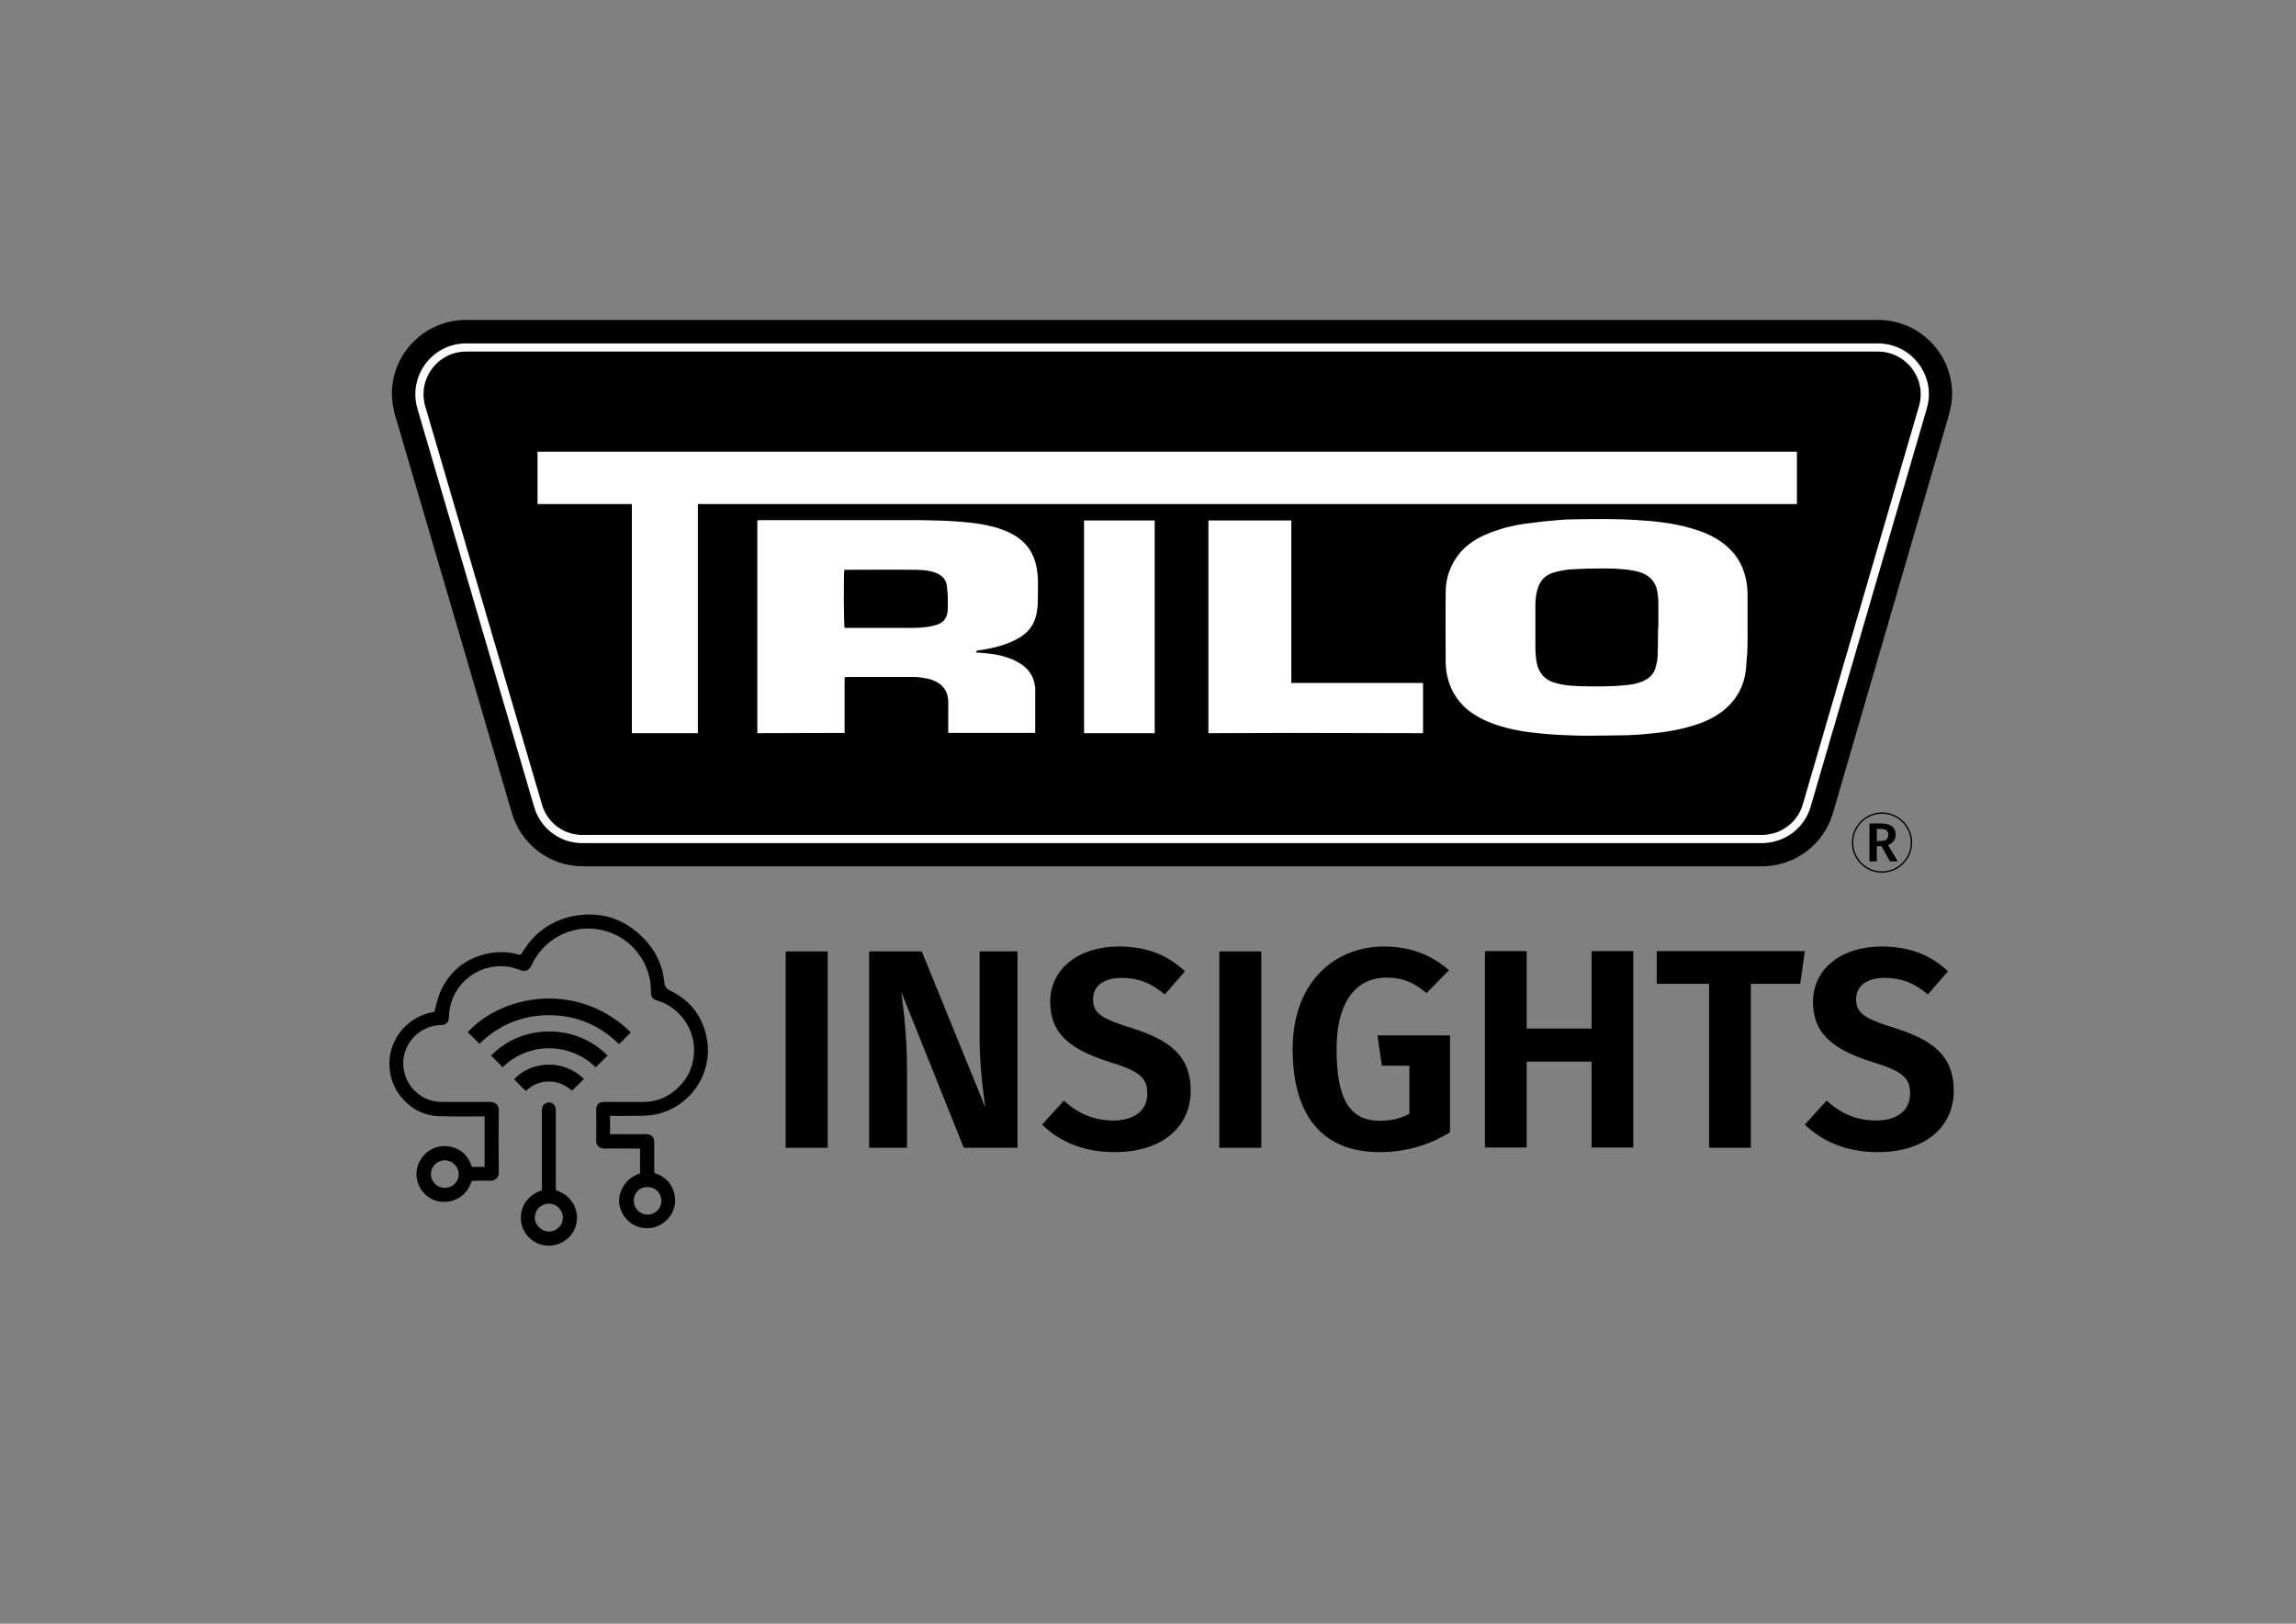 <svg xmlns="http://www.w3.org/2000/svg" xmlns:xlink="http://www.w3.org/1999/xlink" id="Laag_1" x="0px" y="0px" viewBox="0 0 841.9 595.3" style="enable-background:new 0 0 841.9 595.3;" xml:space="preserve"><rect x="0" y="0" width="841.9" height="595.3" fill="#808080" stroke="none"/><style type="text/css">	.st0{stroke:#000000;stroke-width:2;stroke-miterlimit:10;}	.st1{fill:#FFFFFF;}	.st2{fill:none;stroke:#FFFFFF;stroke-width:3;stroke-miterlimit:10;}	.st3{fill:none;stroke:#000000;stroke-width:0.5;stroke-miterlimit:10;}</style><g>	<g>		<path class="st0" d="M714.8,144.4c0-14.4-11.7-26.1-26.1-26.1H170.8c-14.4,0-26.1,11.7-26.1,26.1c0,2.4,0.4,4.8,1,7.1l0,0   l42.9,146.1l0,0c3.1,11,13.2,19,25.1,19l432.4,0c12,0,22-8,25.1-19l0,0l42.3-145.2l0.2-0.8l0,0   C714.4,149.3,714.8,146.9,714.8,144.4z"></path>		<g>			<g>				<g>					<path class="st1" d="M640.8,229.9c0-3.9,0-7.8,0-11.7c0-2-0.2-4-0.6-5.9c-1.2-5.7-4.2-10.2-9-13.6c-3.4-2.4-7.1-3.9-11-5      c-6.8-2-13.8-2.7-20.9-3.1c-3.4-0.2-6.8-0.3-10.2-0.3c-4.1,0-8.3,0-12.4,0.1c-1.8,0-3.7,0.1-5.6,0.3c-3.7,0.3-7.4,0.7-11.1,1.2      c-5.3,0.7-10.5,2-15.5,4.2c-3.6,1.6-6.9,3.8-9.4,6.9c-3.4,4.2-5,9-5,14.3c-0.1,8.4,0,16.7,0,25.1c0,1.7,0.2,3.5,0.5,5.1      c1,4.9,3.4,9.1,7.2,12.4c3.1,2.6,6.7,4.4,10.5,5.7c5.7,2,11.7,2.9,17.7,3.4c4.2,0.4,8.5,0.6,12.7,0.7c4.9,0.1,9.8-0.1,14.6-0.1      c5,0,10-0.4,15-1c5.2-0.6,10.3-1.7,15.3-3.5c3.6-1.4,7-3.2,9.8-5.9c4.7-4.4,6.8-9.9,7-16.3      C640.9,238.5,640.8,234.2,640.8,229.9z M607.8,240.6c0,1.5-0.4,2.9-0.8,4.4c-0.8,2.5-2.7,4.1-5.2,5c-1.8,0.7-3.7,1-5.5,1.2      c-5.2,0.5-10.4,0.5-15.6,0.4c-3.3-0.1-6.7-0.2-9.9-1.1c-4.6-1.1-6.9-4.1-7.5-8.6c-0.2-1.5-0.3-3-0.3-4.6c0-5.1,0-10.3,0-15.4      c0-1.9,0.2-3.8,0.7-5.6c0.9-3.6,3.2-5.8,6.7-6.6c2-0.5,4.1-0.9,6.2-1c3.6-0.2,7.2-0.3,10.8-0.3c3.8,0,7.7,0.1,11.5,0.8      c1.6,0.3,3.2,0.7,4.7,1.6c2.6,1.5,3.8,3.8,4.2,6.6c0.2,1.3,0.3,2.5,0.3,3.8c0,2.9,0,5.9,0,8.8c0,0-0.1,0-0.1,0      C607.9,233.5,608,237,607.8,240.6z"></path>					<path class="st1" d="M359.2,238.4c3.9-0.6,7.7-1.4,11.4-3c2.5-1.1,4.9-2.4,6.7-4.5c2.3-2.7,3-5.9,3.2-9.3      c0.1-2.8,0.1-5.6,0.1-8.4c0-1.7-0.2-3.5-0.5-5.2c-1-5.2-3.7-9.2-8.4-11.9c-2.6-1.5-5.5-2.5-8.4-3.2c-5-1.2-10.2-1.6-15.3-1.9      c-3.5-0.2-6.9-0.2-10.4-0.3c-11,0-21.9,0-32.9,0c-8.5,0-17,0-25.6,0c-0.5,0-1,0-1.4,0.1c0,26.1,0,78,0,78l32-0.1      c0,0,0-13.5,0-20.4c0.5,0,0.9-0.1,1.3-0.1c8.1,0,16.2,0,24.3,0c1.6,0,3.2,0.3,4.8,0.6c0.8,0.1,1.7,0.5,2.5,0.8      c3.4,1.5,5.1,4.1,5.1,7.8c0,3.4,0,6.7,0,10c0,0.4,0,0.7,0,1.3c10.7,0,31.9,0,31.9,0s0-0.4,0-0.6c0-5.3,0-10.6,0-15.9      c0-0.2,0-0.5-0.1-0.7c-0.5-3.7-2.5-6.5-5.7-8.4c-3.8-2.3-8-3.2-12.4-3.6c-1.1-0.1-2.2-0.2-3.5-0.3c0.1-0.3,0.2-0.6,0.4-0.7      C358.5,238.5,358.9,238.4,359.2,238.4z M347.5,223.7c-0.1,2.8-1.6,4.8-4.5,5.5c-1.1,0.3-2.2,0.6-3.4,0.7      c-1.6,0.2-3.2,0.3-4.8,0.3c-7.9,0-15.7,0-23.6,0c-0.5,0-1,0-1.5,0c-0.3-0.9-0.4-19.6-0.1-21.3c0.5,0,0.9,0,1.3,0      c7.8,0,15.5-0.1,23.3,0c2.8,0,5.6,0,8.3,0.9c3,0.9,4.7,2.8,4.8,5.9C347.6,218.3,347.6,221,347.5,223.7z"></path>					<path class="st1" d="M423.4,268.8h-25.9c0,0,0-52,0-78c8.6,0,17.2,0,25.9,0C423.4,216.8,423.4,268.8,423.4,268.8z"></path>					<polygon class="st1" points="521.8,268.8 473.5,268.7 443.1,268.8 443.1,250.4 443.1,190.8 473.5,190.8 473.5,250.4       521.8,250.4      "></polygon>					<polygon class="st1" points="658.9,184.8 255.9,184.8 255.9,268.8 231.7,268.8 231.7,184.8 197.1,184.8 197.1,165.6       658.9,165.6      "></polygon>				</g>			</g>			<path class="st2" d="M197.3,295.4l-42.8-146c-3.2-11,5-22,16.4-22h517.7c11.4,0,19.7,11,16.5,21.9l-42.6,146    c-2.1,7.3-8.8,12.3-16.5,12.3H213.7C206.1,307.7,199.4,302.7,197.3,295.4z"></path>		</g>		<g>			<circle class="st3" cx="690.1" cy="308.9" r="10.8"></circle>			<g>				<path d="M688.2,310.2v5.6h-2.7v-13.9h4.1c3.6,0,5.5,1.3,5.5,4.1c0,1.9-0.9,3-2.8,3.8l3.6,6H693l-3.1-5.6L688.2,310.2     L688.2,310.2z M689.8,308.3c1.7,0,2.6-0.7,2.6-2.3c0-1.5-0.9-2.1-2.8-2.1h-1.4v4.5L689.8,308.3L689.8,308.3z"></path>			</g>		</g>	</g>	<g>		<path d="M288.1,420.8v-72h15.4v72H288.1z"></path>		<path d="M353.4,420.8l-22.9-57.1c0.8,6.5,2.1,15.8,2.1,29.1v28h-13.9v-72H338l23.3,57.2c-0.7-4.9-2.1-14.9-2.1-25.6v-31.6h13.9v72   L353.4,420.8L353.4,420.8z"></path>		<path d="M434.5,356.1l-7.4,8.5c-5-4.3-10-6.1-15.8-6.1c-6.2,0-10.5,2.7-10.5,7.8c0,5,2.7,7.1,14.5,10.7c13,4.2,21.3,9.6,21.3,22.9   c0,13.2-10.4,22.5-27.9,22.5c-12,0-20.7-4.3-26.6-10.1l8-8.8c5,4.6,10.8,7.3,18.2,7.3s12.4-3.5,12.4-9.9c0-5.7-2.8-8.2-13.7-11.5   c-15.6-4.9-21.9-11.1-21.9-22.1c0-12.3,10.6-20.3,25.2-20.3C421,347.1,428.3,350.3,434.5,356.1z"></path>		<path d="M447.1,420.8v-72h15.4v72H447.1z"></path>		<path d="M531.3,355.7l-8.2,8.4c-4.7-3.9-8.7-5.7-14.7-5.7c-10.2,0-18.3,7.6-18.3,26.3c0,19.3,5.4,26.2,16,26.2   c3.9,0,7.5-0.8,10.7-2.6v-17.6h-10.1l-1.6-11.1h26.6v35.5c-7.2,4.5-16,7.3-25.7,7.3c-20.8,0-32-13-32-37.8   c0-24.4,15.2-37.6,33.6-37.6C518,347.1,525.3,350.5,531.3,355.7z"></path>		<path d="M559.8,389.2v31.5h-15.3v-72h15.3v28.4h23.8v-28.4h15.3v72h-15.3v-31.5H559.8z"></path>		<path d="M642,360.7v60.1h-15.3v-60.1h-19.2v-12h54.3l-1.7,12H642z"></path>		<path d="M714.3,356.1l-7.4,8.5c-5-4.3-10-6.1-15.8-6.1c-6.2,0-10.5,2.7-10.5,7.8c0,5,2.7,7.1,14.5,10.7c13,4.2,21.3,9.6,21.3,22.9   c0,13.2-10.4,22.5-27.9,22.5c-12,0-20.7-4.3-26.7-10.1l8-8.8c5,4.6,10.8,7.3,18.2,7.3c7.4,0,12.4-3.5,12.4-9.9   c0-5.7-2.8-8.2-13.7-11.5c-15.6-4.9-21.9-11.1-21.9-22.1c0-12.3,10.6-20.3,25.2-20.3C700.8,347.1,708.1,350.3,714.3,356.1z"></path>	</g>	<g>		<path d="M234.7,430.2c0-3,0-6,0-9.1c-0.3,0-0.6,0-0.9,0c-4,0-8.1-0.1-12.1,0c-2,0-3.2-1.2-3.1-3.1c0.1-3.7,0-7.4,0-11.1   c0-1.9,1-2.9,2.9-2.9c4.9,0,9.9,0,14.8,0c4.9-0.1,9.1-2,12.6-5.5c3.7-3.6,5.5-8.1,5.6-13.3c0.2-8.3-5.6-16.1-13.6-18.4   c-1.6-0.5-2.2-1.3-2.2-3c0.2-11.2-7.8-21-18.9-23c-10.3-1.9-20.5,3.5-24.9,13.1c-0.8,1.7-2.2,2.6-4.3,1.7   c-11.1-4.5-23.6,2.5-25.7,14.3c-0.2,1.1-0.2,2.2-0.3,3.3c-0.2,1.7-1.1,2.6-2.8,2.6c-6.9,0.1-12.7,5.2-13.8,12   c-1.1,7.6,4.1,14.7,11.6,16c0.8,0.1,1.6,0.2,2.5,0.2c5.9,0,11.7,0,17.6,0c1.8,0,3.2,0.9,3.2,3.1c-0.1,7.6-0.1,15.1,0,22.7   c0,2-1.3,3.1-3.1,3.1c-2-0.1-4.1,0-6.1,0c-0.5,0-0.8,0.1-1,0.7c-1.2,3.8-5.2,7.5-10.9,7c-4.1-0.4-8-3.5-8.9-8.3   c-1.2-5.9,3.4-11.8,9.5-12.1c4.9-0.2,8.8,2.4,10.4,7c0.1,0.4,0.3,0.6,0.8,0.6c1.3,0,2.7,0,4.1,0c0-6.2,0-12.3,0-18.5   c-0.4,0-0.7,0-1.1,0c-5.3,0-10.6,0.1-15.9-0.1c-5.2-0.2-9.6-2.5-13-6.3c-3.4-3.8-5-8.3-4.9-13.4c0.2-9,6.9-16.8,15.8-18.4   c0.3,0,0.6-0.1,0.7-0.2c0.7-2.4,1.1-4.7,2-6.9c3.5-8.1,9.7-13,18.5-14.6c3.6-0.6,7.1-0.4,10.5,0.6c0.5,0.1,0.7,0,1-0.4   c4.1-7.1,10.2-11.8,18.2-13.6c10.5-2.2,19.5,0.6,26.9,8.4c4.2,4.4,6.6,9.7,7.2,15.7c0.2,1.7,0.8,2.4,2.2,3.1   c7.4,3.6,11.9,9.5,13.4,17.6c2.4,13-6.4,25.6-19.5,27.9c-2.9,0.5-6,0.4-9,0.4c-2.1,0.1-4.2,0-6.3,0c-0.2,0-0.4,0-0.7,0.1   c0,2.2,0,4.3,0,6.6c0.4,0,0.7,0,1,0c4,0,8.1,0,12.1,0c2.1,0,3.1,1,3.1,3c0,3.5,0,7,0,10.5c0,0.6,0.2,0.8,0.7,1   c4.7,1.6,7.4,6,6.9,11c-0.5,4.4-4.2,8.2-8.8,8.9c-6.7,0.9-11.8-4.5-11.7-10.3C227.2,436.2,229.6,431.8,234.7,430.2z M232.4,440.2   c0,2.8,2.2,5.1,5,5.1c2.9,0,5.1-2.2,5.1-5c0-2.9-2.2-5.1-5-5.1C234.6,435.1,232.4,437.3,232.4,440.2z M163.1,435.5   c2.8,0,5.1-2.2,5.1-5c0-2.8-2.3-5.1-5.1-5.1c-2.8,0-5,2.2-5.1,5C158,433.3,160.3,435.5,163.1,435.5z"></path>		<path d="M203.9,436.4c5.8,1.8,8.4,7.1,7.5,12c-0.9,4.7-5.1,8.2-10.1,8.3c-4.9,0-9.2-3.4-10.1-8.2c-1-4.8,1.5-10.2,7.5-12.1   c0-0.3,0-0.7,0-1c0-9.5,0-19,0-28.5c0-1.5,0.9-2.5,2.3-2.7c1.1-0.2,2.3,0.6,2.7,1.8c0.1,0.4,0.1,0.8,0.1,1.2c0,9.4,0,18.8,0,28.1   C203.9,435.6,203.9,436,203.9,436.4z M201.3,451.5c2.8,0,5.1-2.3,5.1-5.1c0-2.8-2.3-5.1-5.1-5.1c-2.9,0-5.1,2.2-5.2,5   C196.1,449.1,198.5,451.5,201.3,451.5z"></path>		<path d="M231.3,378.5c-1.4,1.5-2.9,2.9-4.3,4.3c-7.1-6.9-15.6-10.6-25.6-10.6c-10,0-18.6,3.6-25.6,10.5c-1.4-1.4-2.8-2.9-4.3-4.3   C185.4,363.6,213,360.4,231.3,378.5z"></path>		<path d="M218.4,391.3c-9-9-24.4-9.6-34.1,0c-1.4-1.4-2.8-2.9-4.2-4.3c11-11.5,30.8-12.1,42.7,0   C221.3,388.5,219.8,389.9,218.4,391.3z"></path>		<path d="M192.8,400c-1.5-1.5-2.9-2.9-4.3-4.3c5.9-6.5,17.9-7.8,25.6-0.1c-1.4,1.4-2.9,2.8-4.4,4.3c-2.3-2.1-5.1-3.4-8.4-3.4   C198,396.5,195.2,397.7,192.8,400z"></path>	</g></g></svg>